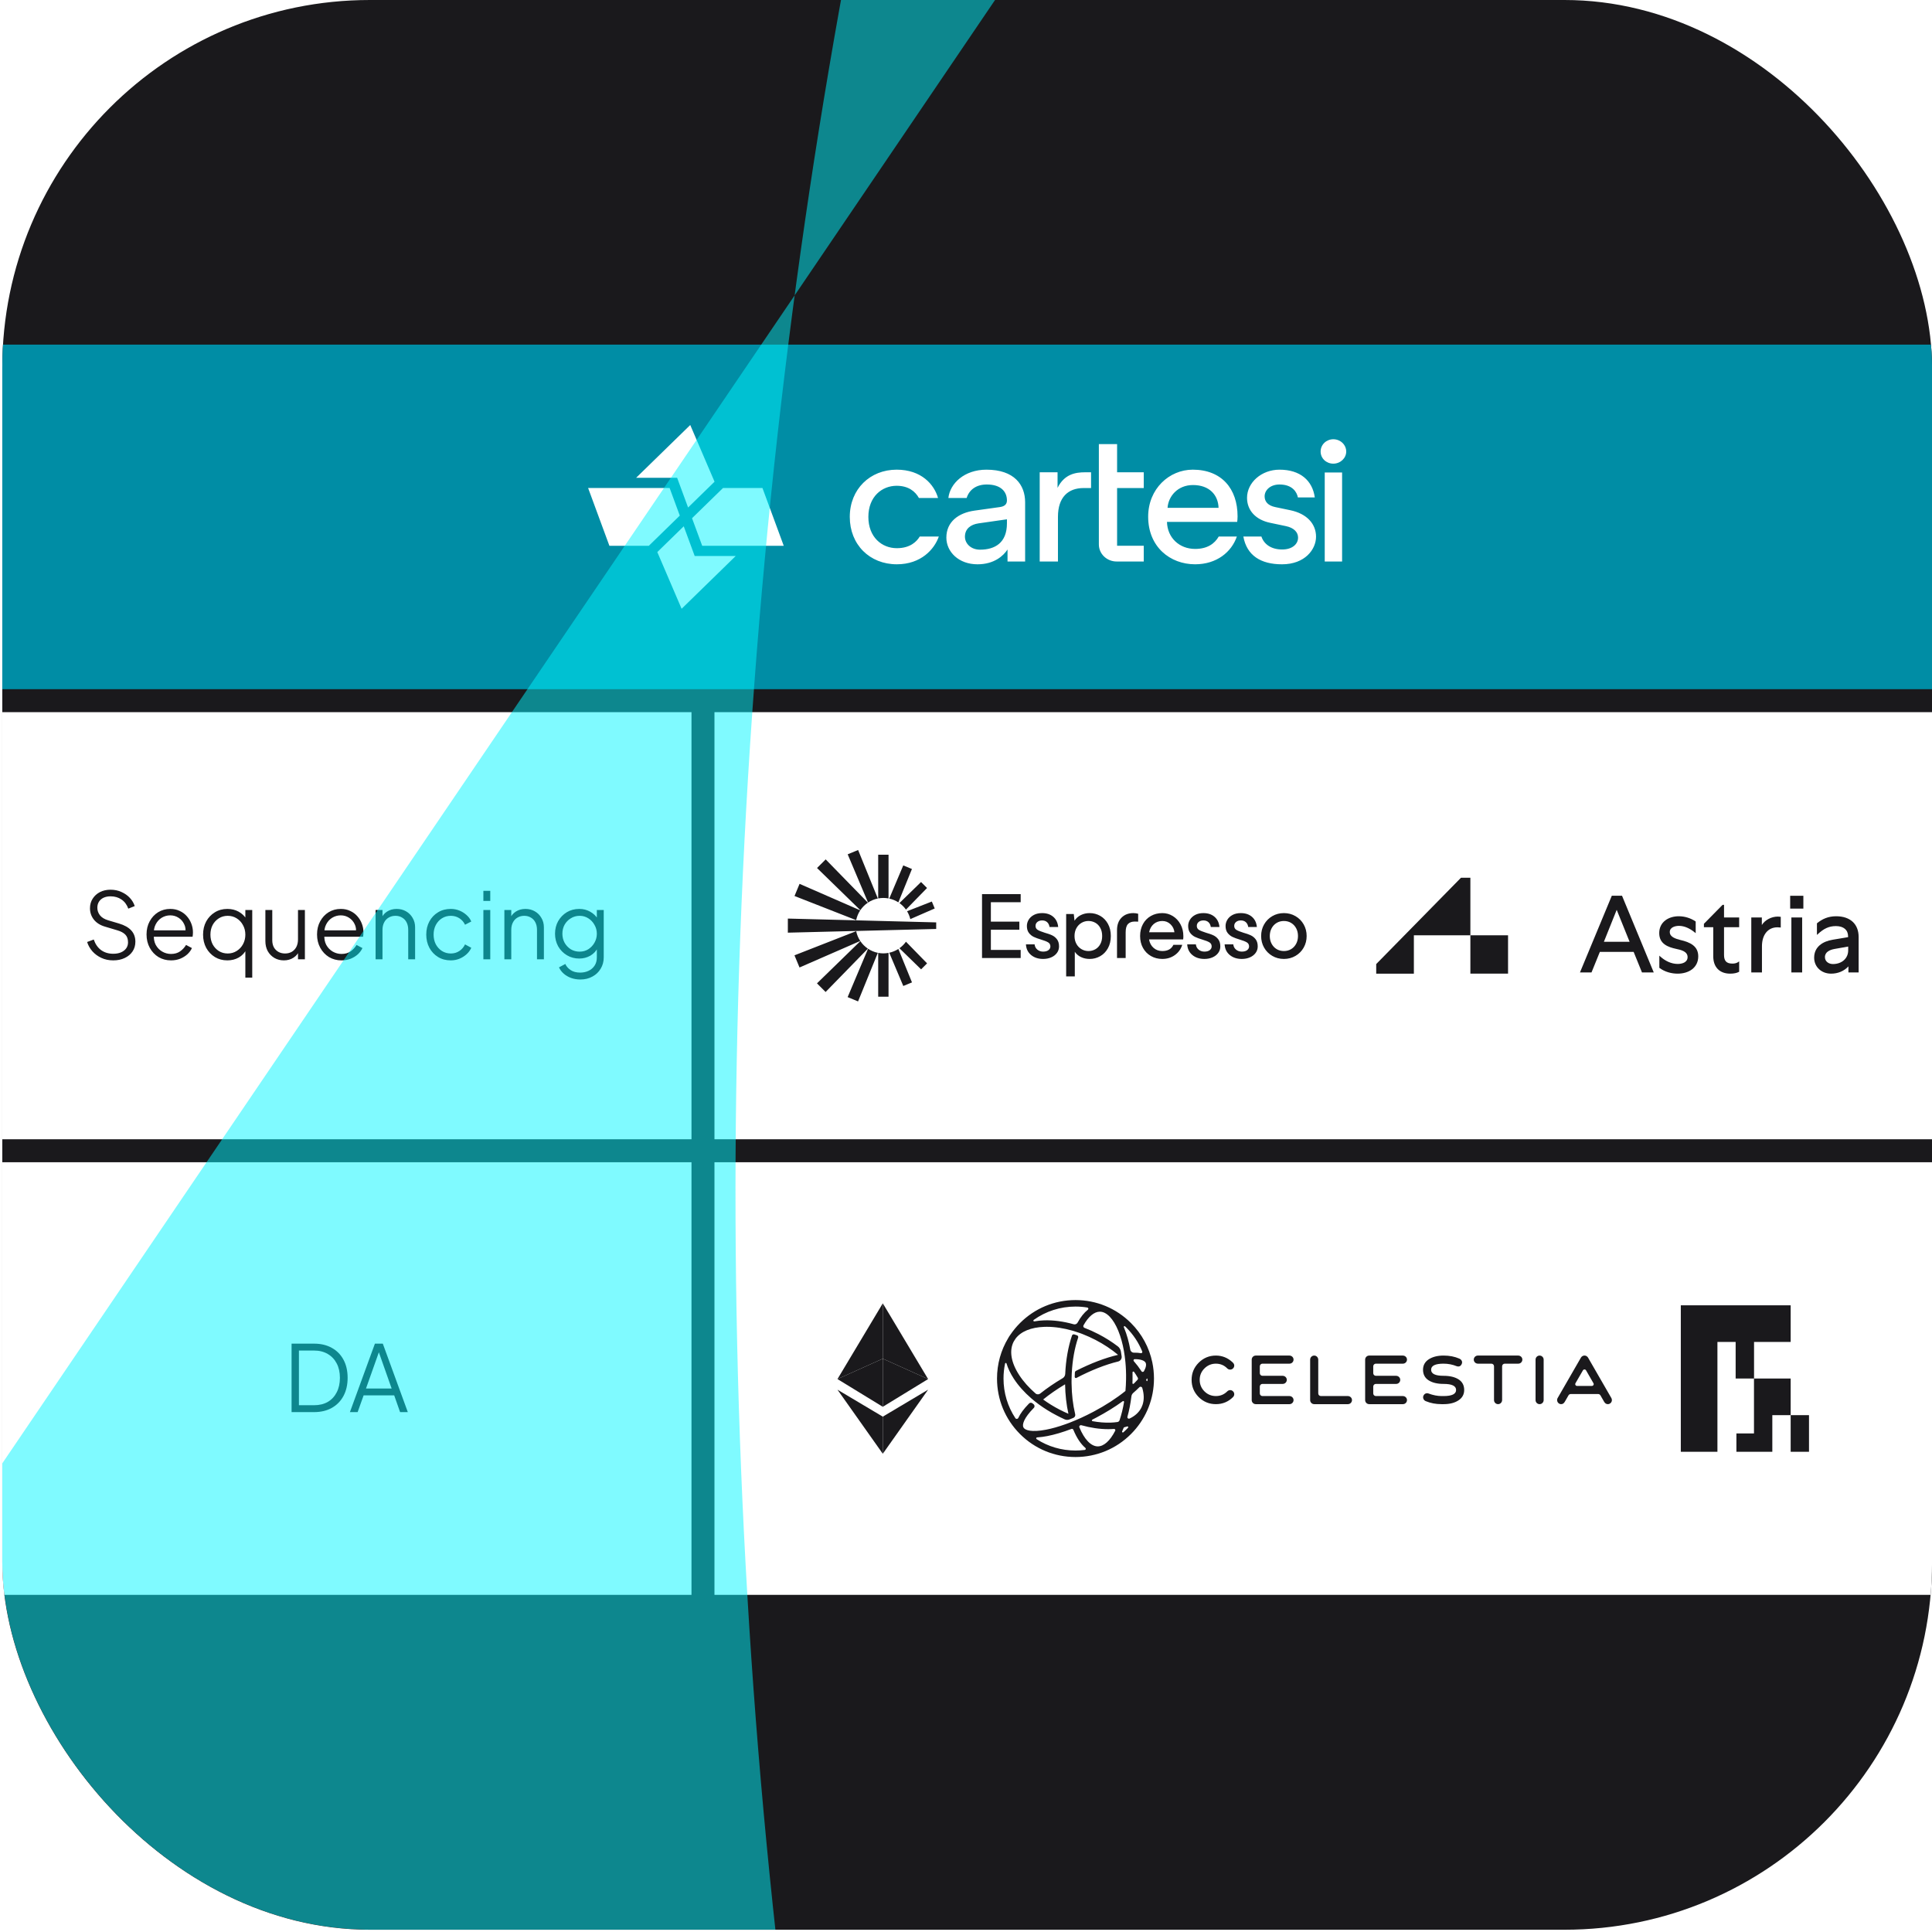 <svg width="259" height="259" viewBox="0 0 259 259" fill="none" xmlns="http://www.w3.org/2000/svg">
<g clip-path="url(#clip0_745_489)">
<rect x="0.308" width="258.696" height="258.696" rx="49.275" fill="#1A191C"/>
<rect width="258.696" height="46.196" transform="translate(0.308 46.196)" fill="#008DA5"/>
<path fill-rule="evenodd" clip-rule="evenodd" d="M85.281 64.049L92.533 56.975L95.791 64.577L92.244 68.036L90.775 64.049H85.281ZM78.841 65.42L81.696 73.168H86.981L91.132 69.12L89.768 65.42H78.841ZM92.773 69.471L96.927 65.42H102.213L105.068 73.168H94.136L92.773 69.471ZM91.376 81.612L88.118 74.01L91.662 70.555L93.13 74.537H98.63L91.376 81.612ZM141.774 65.402V63.313H139.381V75.275H141.827V69.282C141.827 66.646 143.205 65.427 145.26 65.427H146.265V63.314H145.451C144.176 63.314 142.684 63.562 141.774 65.402ZM153.921 69.268C153.921 65.52 156.755 62.963 159.9 62.963C163.748 62.963 165.906 65.495 165.906 69.219C165.906 69.517 165.88 69.814 165.854 69.963H156.443C156.495 72.098 158.107 73.588 160.212 73.588C161.847 73.588 162.821 72.895 163.383 71.924H165.811C165.094 74.011 163.101 75.648 160.212 75.648C156.859 75.648 153.921 73.315 153.921 69.268ZM159.926 65.023C157.872 65.023 156.624 66.538 156.52 68.077H163.357C163.306 66.364 162.136 65.023 159.926 65.023ZM179.919 63.339H177.591V75.274H179.919V63.339ZM177.04 60.532C177.04 59.611 177.803 58.885 178.742 58.885C179.708 58.885 180.471 59.636 180.471 60.532C180.471 61.429 179.682 62.157 178.742 62.157C177.803 62.157 177.04 61.453 177.04 60.532ZM149.756 59.533H147.311V72.991C147.311 74.252 148.38 75.274 149.698 75.274H153.329V73.16H149.756V65.427H153.329V63.313H149.756V59.534L149.756 59.533ZM116.411 69.293C116.411 72.003 118.208 73.489 120.226 73.489C122.057 73.489 122.912 72.569 123.301 71.924H125.857C125.261 73.637 123.47 75.648 120.226 75.648C116.593 75.648 113.92 73.016 113.92 69.293C113.92 65.57 116.646 62.963 120.201 62.963C123.522 62.963 125.235 64.949 125.754 66.762H123.189C122.702 65.887 121.793 65.123 120.201 65.123C118.228 65.123 116.411 66.583 116.411 69.293ZM172.979 68.4L170.958 67.978C169.999 67.78 169.532 67.259 169.532 66.538C169.532 65.719 170.286 64.95 171.531 64.95C173.266 64.95 173.865 65.987 173.991 66.685H176.259C175.948 64.431 174.32 62.964 171.531 62.964C169.096 62.964 167.175 64.702 167.175 66.737C167.175 68.426 168.342 69.691 170.285 70.089L172.409 70.536C173.446 70.759 174.017 71.33 174.017 72.075C174.017 72.919 173.264 73.663 171.891 73.663C170.372 73.663 169.432 72.924 169.102 71.925H166.68C167.142 74.46 169.003 75.649 171.865 75.649C174.949 75.649 176.426 73.638 176.426 71.95C176.426 70.262 175.235 68.871 172.979 68.4ZM127.137 66.762C127.354 64.806 129.278 62.964 132.238 62.964C135.974 62.964 137.427 65 137.427 67.333V75.277H135.067V73.663C134.521 74.507 133.276 75.649 131.045 75.649C128.502 75.649 126.867 73.961 126.867 72.074C126.867 69.939 128.502 68.748 130.655 68.45L134.027 67.978C134.78 67.879 134.987 67.506 134.987 67.085C134.987 65.918 134.184 64.95 132.29 64.95C130.833 64.95 129.921 65.686 129.586 66.762H127.137ZM131.382 73.688C133.379 73.688 134.988 72.769 134.988 70.163L134.987 69.617L131.174 70.163C130.137 70.312 129.357 70.883 129.357 71.95C129.357 72.844 130.137 73.688 131.382 73.688Z" fill="white"/>
<g clip-path="url(#clip1_745_489)">
<rect width="92.391" height="57.255" transform="translate(0.308 95.471)" fill="white"/>
<path d="M15.18 128.746C14.597 128.746 14.067 128.636 13.591 128.414C13.114 128.192 12.712 127.896 12.383 127.527C12.055 127.149 11.821 126.734 11.681 126.283L12.568 125.95C12.782 126.574 13.114 127.051 13.566 127.379C14.018 127.699 14.556 127.859 15.18 127.859C15.574 127.859 15.919 127.798 16.214 127.675C16.518 127.543 16.752 127.363 16.917 127.133C17.081 126.903 17.163 126.636 17.163 126.332C17.163 125.88 17.04 125.531 16.793 125.285C16.547 125.038 16.194 124.85 15.734 124.718L14.083 124.225C13.434 124.036 12.934 123.72 12.58 123.277C12.235 122.833 12.063 122.328 12.063 121.762C12.063 121.277 12.182 120.85 12.42 120.48C12.658 120.103 12.983 119.807 13.393 119.593C13.812 119.38 14.284 119.273 14.81 119.273C15.36 119.273 15.853 119.376 16.288 119.581C16.732 119.778 17.105 120.041 17.409 120.37C17.713 120.698 17.931 121.064 18.062 121.466L17.2 121.811C17.003 121.269 16.695 120.858 16.276 120.579C15.865 120.3 15.381 120.16 14.822 120.16C14.469 120.16 14.157 120.222 13.886 120.345C13.623 120.468 13.418 120.645 13.27 120.875C13.122 121.105 13.049 121.376 13.049 121.688C13.049 122.065 13.168 122.406 13.406 122.71C13.644 123.006 14.009 123.228 14.502 123.375L15.956 123.807C16.678 124.02 17.225 124.328 17.594 124.73C17.964 125.133 18.148 125.638 18.148 126.246C18.148 126.738 18.021 127.174 17.767 127.551C17.52 127.921 17.171 128.213 16.72 128.426C16.276 128.64 15.763 128.746 15.18 128.746ZM22.922 128.746C22.306 128.746 21.747 128.599 21.247 128.303C20.754 127.999 20.364 127.584 20.076 127.059C19.789 126.533 19.645 125.938 19.645 125.272C19.645 124.607 19.785 124.02 20.064 123.511C20.343 122.993 20.721 122.587 21.197 122.291C21.682 121.996 22.224 121.848 22.823 121.848C23.3 121.848 23.723 121.938 24.092 122.119C24.47 122.291 24.79 122.529 25.053 122.833C25.316 123.129 25.517 123.466 25.657 123.843C25.796 124.213 25.866 124.595 25.866 124.989C25.866 125.071 25.862 125.166 25.854 125.272C25.846 125.371 25.833 125.474 25.817 125.58H20.236V124.718H25.287L24.844 125.088C24.918 124.636 24.864 124.234 24.683 123.88C24.511 123.519 24.261 123.236 23.932 123.03C23.604 122.817 23.234 122.71 22.823 122.71C22.413 122.71 22.031 122.817 21.678 123.03C21.333 123.244 21.062 123.544 20.865 123.93C20.668 124.308 20.59 124.759 20.631 125.285C20.59 125.81 20.672 126.27 20.877 126.665C21.09 127.051 21.378 127.35 21.739 127.564C22.109 127.777 22.503 127.884 22.922 127.884C23.406 127.884 23.813 127.769 24.141 127.539C24.47 127.309 24.737 127.022 24.942 126.677L25.73 127.096C25.599 127.391 25.398 127.666 25.127 127.921C24.856 128.167 24.532 128.369 24.154 128.525C23.784 128.672 23.373 128.746 22.922 128.746ZM32.891 131.062V127.12L33.038 127.256C32.809 127.732 32.464 128.102 32.004 128.365C31.552 128.619 31.043 128.746 30.476 128.746C29.86 128.746 29.306 128.599 28.813 128.303C28.32 127.999 27.93 127.588 27.643 127.071C27.364 126.545 27.224 125.954 27.224 125.297C27.224 124.632 27.364 124.041 27.643 123.523C27.93 123.006 28.316 122.599 28.801 122.304C29.294 122 29.852 121.848 30.476 121.848C31.043 121.848 31.548 121.971 31.991 122.217C32.435 122.464 32.784 122.796 33.038 123.215L32.891 123.474V121.996H33.815V131.062H32.891ZM30.525 127.822C30.969 127.822 31.367 127.712 31.72 127.49C32.082 127.268 32.365 126.968 32.57 126.591C32.784 126.205 32.891 125.773 32.891 125.297C32.891 124.821 32.784 124.394 32.57 124.016C32.365 123.63 32.082 123.326 31.72 123.104C31.367 122.883 30.969 122.772 30.525 122.772C30.09 122.772 29.696 122.883 29.343 123.104C28.99 123.326 28.71 123.626 28.505 124.004C28.308 124.381 28.209 124.813 28.209 125.297C28.209 125.773 28.308 126.205 28.505 126.591C28.71 126.968 28.986 127.268 29.331 127.49C29.684 127.712 30.082 127.822 30.525 127.822ZM38.052 128.746C37.592 128.746 37.173 128.64 36.796 128.426C36.418 128.204 36.118 127.901 35.896 127.515C35.683 127.12 35.576 126.669 35.576 126.159V121.996H36.5V126.049C36.5 126.402 36.57 126.714 36.709 126.985C36.857 127.248 37.058 127.453 37.313 127.601C37.576 127.749 37.876 127.822 38.212 127.822C38.549 127.822 38.849 127.749 39.112 127.601C39.374 127.445 39.58 127.227 39.727 126.948C39.875 126.66 39.949 126.32 39.949 125.925V121.996H40.873V128.599H39.949V127.317L40.159 127.367C40.003 127.794 39.736 128.13 39.358 128.377C38.98 128.623 38.545 128.746 38.052 128.746ZM45.779 128.746C45.163 128.746 44.605 128.599 44.104 128.303C43.611 127.999 43.221 127.584 42.933 127.059C42.646 126.533 42.502 125.938 42.502 125.272C42.502 124.607 42.642 124.02 42.921 123.511C43.2 122.993 43.578 122.587 44.054 122.291C44.539 121.996 45.081 121.848 45.681 121.848C46.157 121.848 46.58 121.938 46.949 122.119C47.327 122.291 47.647 122.529 47.91 122.833C48.173 123.129 48.374 123.466 48.514 123.843C48.654 124.213 48.723 124.595 48.723 124.989C48.723 125.071 48.719 125.166 48.711 125.272C48.703 125.371 48.69 125.474 48.674 125.58H43.093V124.718H48.144L47.701 125.088C47.775 124.636 47.721 124.234 47.541 123.88C47.368 123.519 47.118 123.236 46.789 123.03C46.461 122.817 46.091 122.71 45.681 122.71C45.27 122.71 44.888 122.817 44.535 123.03C44.19 123.244 43.919 123.544 43.722 123.93C43.525 124.308 43.447 124.759 43.488 125.285C43.447 125.81 43.529 126.27 43.734 126.665C43.948 127.051 44.235 127.35 44.596 127.564C44.966 127.777 45.36 127.884 45.779 127.884C46.264 127.884 46.67 127.769 46.999 127.539C47.327 127.309 47.594 127.022 47.799 126.677L48.588 127.096C48.456 127.391 48.255 127.666 47.984 127.921C47.713 128.167 47.389 128.369 47.011 128.525C46.641 128.672 46.231 128.746 45.779 128.746ZM50.352 128.599V121.996H51.276V123.277L51.067 123.228C51.231 122.801 51.498 122.464 51.867 122.217C52.245 121.971 52.681 121.848 53.173 121.848C53.641 121.848 54.06 121.955 54.43 122.168C54.807 122.382 55.103 122.677 55.317 123.055C55.538 123.425 55.649 123.843 55.649 124.312V128.599H54.725V124.669C54.725 124.266 54.651 123.926 54.504 123.646C54.364 123.367 54.163 123.154 53.9 123.006C53.645 122.85 53.35 122.772 53.013 122.772C52.676 122.772 52.377 122.85 52.114 123.006C51.851 123.154 51.646 123.371 51.498 123.659C51.35 123.938 51.276 124.275 51.276 124.669V128.599H50.352ZM60.432 128.746C59.783 128.746 59.212 128.594 58.72 128.291C58.227 127.987 57.841 127.576 57.562 127.059C57.282 126.533 57.143 125.942 57.143 125.285C57.143 124.628 57.282 124.041 57.562 123.523C57.841 123.006 58.227 122.599 58.72 122.304C59.212 122 59.783 121.848 60.432 121.848C60.843 121.848 61.229 121.922 61.59 122.07C61.951 122.217 62.272 122.419 62.551 122.673C62.83 122.92 63.039 123.207 63.179 123.536L62.341 123.967C62.177 123.614 61.927 123.326 61.59 123.104C61.253 122.883 60.867 122.772 60.432 122.772C59.997 122.772 59.603 122.883 59.249 123.104C58.904 123.318 58.629 123.618 58.424 124.004C58.227 124.381 58.128 124.813 58.128 125.297C58.128 125.773 58.227 126.205 58.424 126.591C58.629 126.968 58.904 127.268 59.249 127.49C59.603 127.712 59.997 127.822 60.432 127.822C60.867 127.822 61.249 127.712 61.578 127.49C61.914 127.268 62.169 126.972 62.341 126.603L63.179 127.059C63.039 127.379 62.83 127.666 62.551 127.921C62.272 128.176 61.951 128.377 61.59 128.525C61.229 128.672 60.843 128.746 60.432 128.746ZM64.8 128.599V121.996H65.724V128.599H64.8ZM64.8 120.776V119.421H65.724V120.776H64.8ZM67.615 128.599V121.996H68.539V123.277L68.33 123.228C68.494 122.801 68.761 122.464 69.131 122.217C69.508 121.971 69.944 121.848 70.436 121.848C70.905 121.848 71.323 121.955 71.693 122.168C72.071 122.382 72.366 122.677 72.58 123.055C72.802 123.425 72.913 123.843 72.913 124.312V128.599H71.989V124.669C71.989 124.266 71.915 123.926 71.767 123.646C71.627 123.367 71.426 123.154 71.163 123.006C70.909 122.85 70.613 122.772 70.276 122.772C69.94 122.772 69.64 122.85 69.377 123.006C69.114 123.154 68.909 123.371 68.761 123.659C68.613 123.938 68.539 124.275 68.539 124.669V128.599H67.615ZM77.806 131.309C77.354 131.309 76.936 131.239 76.55 131.099C76.172 130.96 75.843 130.767 75.564 130.52C75.293 130.282 75.084 130.003 74.936 129.683L75.786 129.227C75.917 129.539 76.151 129.81 76.488 130.04C76.825 130.27 77.256 130.385 77.781 130.385C78.184 130.385 78.553 130.307 78.89 130.151C79.227 129.995 79.498 129.765 79.703 129.461C79.909 129.157 80.011 128.783 80.011 128.34V126.874L80.159 127.009C79.929 127.486 79.588 127.855 79.137 128.118C78.685 128.373 78.192 128.5 77.658 128.5C77.042 128.5 76.488 128.352 75.995 128.057C75.502 127.761 75.112 127.363 74.825 126.862C74.546 126.352 74.406 125.79 74.406 125.174C74.406 124.55 74.546 123.987 74.825 123.486C75.112 122.985 75.498 122.587 75.983 122.291C76.476 121.996 77.034 121.848 77.658 121.848C78.192 121.848 78.677 121.971 79.112 122.217C79.555 122.464 79.904 122.796 80.159 123.215L80.011 123.474V121.996H80.935V128.34C80.935 128.907 80.8 129.412 80.529 129.855C80.266 130.307 79.896 130.66 79.42 130.915C78.952 131.177 78.414 131.309 77.806 131.309ZM77.708 127.576C78.135 127.576 78.521 127.469 78.865 127.256C79.21 127.034 79.486 126.743 79.691 126.381C79.904 126.012 80.011 125.609 80.011 125.174C80.011 124.739 79.904 124.34 79.691 123.979C79.486 123.609 79.21 123.318 78.865 123.104C78.521 122.883 78.135 122.772 77.708 122.772C77.272 122.772 76.878 122.883 76.525 123.104C76.172 123.318 75.893 123.605 75.687 123.967C75.49 124.328 75.392 124.73 75.392 125.174C75.392 125.609 75.49 126.012 75.687 126.381C75.893 126.743 76.168 127.034 76.513 127.256C76.866 127.469 77.264 127.576 77.708 127.576Z" fill="#1A191C"/>
<rect width="163.225" height="57.255" transform="translate(95.779 95.471)" fill="white"/>
<g clip-path="url(#clip2_745_489)">
<path d="M136.83 119.864V120.947H132.834V123.554H136.653V124.637H132.834V127.345H136.83V128.428H131.649V119.864H136.83ZM138.223 128.025C137.798 127.672 137.569 127.198 137.536 126.601H138.695C138.729 126.896 138.853 127.13 139.067 127.307C139.281 127.483 139.54 127.571 139.842 127.571C140.145 127.571 140.392 127.504 140.561 127.37C140.729 127.236 140.813 127.072 140.813 126.879C140.813 126.635 140.712 126.452 140.51 126.331C140.309 126.209 139.993 126.085 139.565 125.959C139.17 125.841 138.845 125.722 138.588 125.6C138.33 125.477 138.105 125.293 137.933 125.065C137.752 124.83 137.662 124.519 137.662 124.133C137.662 123.839 137.742 123.56 137.901 123.296C138.061 123.031 138.294 122.817 138.601 122.653C138.908 122.49 139.275 122.408 139.704 122.408C140.309 122.408 140.804 122.571 141.191 122.899C141.577 123.226 141.8 123.684 141.859 124.272H140.699C140.657 123.995 140.55 123.778 140.378 123.623C140.206 123.468 139.981 123.39 139.704 123.39C139.451 123.39 139.241 123.457 139.073 123.592C138.905 123.726 138.821 123.906 138.821 124.133C138.821 124.36 138.92 124.544 139.118 124.662C139.315 124.78 139.628 124.906 140.056 125.04C140.452 125.149 140.779 125.265 141.04 125.386C141.302 125.509 141.529 125.695 141.701 125.928C141.882 126.167 141.972 126.484 141.972 126.879C141.975 127.189 141.878 127.491 141.695 127.741C141.51 127.998 141.256 128.196 140.933 128.339C140.609 128.482 140.246 128.554 139.842 128.554C139.187 128.554 138.647 128.377 138.223 128.025ZM147.483 122.773C147.916 123.017 148.263 123.371 148.523 123.837C148.784 124.303 148.914 124.851 148.914 125.481C148.914 126.11 148.784 126.658 148.523 127.124C148.263 127.59 147.916 127.945 147.483 128.188C147.055 128.431 146.57 128.557 146.078 128.554C145.658 128.554 145.273 128.472 144.925 128.308C144.585 128.152 144.295 127.906 144.086 127.596V130.896H142.927V122.534H143.948L144.049 123.428C144.257 123.102 144.551 122.84 144.9 122.672C145.257 122.496 145.649 122.408 146.078 122.408C146.582 122.408 147.05 122.529 147.483 122.773ZM146.841 127.256C147.122 127.097 147.345 126.864 147.508 126.557C147.673 126.251 147.754 125.892 147.754 125.481C147.754 125.07 147.673 124.711 147.508 124.404C147.345 124.097 147.122 123.864 146.841 123.705C146.558 123.545 146.239 123.463 145.914 123.465C145.591 123.463 145.273 123.548 144.994 123.711C144.709 123.875 144.479 124.11 144.307 124.417C144.135 124.723 144.049 125.078 144.049 125.481C144.049 125.884 144.135 126.238 144.307 126.545C144.479 126.852 144.709 127.086 144.994 127.25C145.273 127.412 145.591 127.497 145.914 127.495C146.238 127.497 146.558 127.415 146.841 127.256ZM149.745 124.7C149.745 123.986 149.946 123.426 150.349 123.019C150.753 122.611 151.282 122.408 151.938 122.408C152.148 122.408 152.362 122.437 152.581 122.496V123.554C152.505 123.545 152.354 123.541 152.127 123.541C151.732 123.541 151.429 123.65 151.219 123.869C151.009 124.087 150.904 124.456 150.904 124.977V128.428H149.745V124.7ZM158.613 125.934H154.038C154.121 126.413 154.325 126.792 154.649 127.074C154.972 127.355 155.361 127.495 155.815 127.495C156.546 127.495 157.041 127.219 157.302 126.664H158.487C158.31 127.236 157.981 127.693 157.497 128.037C157.014 128.382 156.453 128.553 155.815 128.553C155.251 128.553 154.743 128.423 154.29 128.163C153.836 127.903 153.481 127.54 153.224 127.074C152.968 126.608 152.84 126.077 152.84 125.481C152.84 124.884 152.966 124.353 153.218 123.887C153.461 123.431 153.828 123.053 154.277 122.798C154.731 122.538 155.243 122.408 155.815 122.408C156.327 122.408 156.8 122.542 157.233 122.811C157.666 123.08 158.008 123.449 158.26 123.919C158.512 124.39 158.638 124.909 158.638 125.481C158.64 125.632 158.632 125.784 158.613 125.934ZM154.661 123.875C154.346 124.148 154.143 124.515 154.05 124.977H157.441C157.398 124.566 157.226 124.21 156.924 123.913C156.621 123.615 156.252 123.466 155.815 123.466C155.378 123.466 154.977 123.602 154.661 123.875ZM159.843 128.025C159.419 127.672 159.19 127.198 159.156 126.601H160.316C160.349 126.896 160.473 127.13 160.688 127.307C160.902 127.483 161.16 127.571 161.463 127.571C161.765 127.571 162.013 127.504 162.181 127.37C162.35 127.236 162.433 127.072 162.433 126.879C162.433 126.635 162.333 126.452 162.131 126.331C161.929 126.209 161.614 126.085 161.185 125.959C160.79 125.841 160.465 125.722 160.209 125.6C159.95 125.477 159.726 125.293 159.553 125.065C159.372 124.83 159.282 124.519 159.282 124.133C159.282 123.839 159.362 123.56 159.522 123.296C159.681 123.031 159.915 122.817 160.221 122.653C160.528 122.49 160.896 122.408 161.324 122.408C161.929 122.408 162.425 122.571 162.812 122.899C163.198 123.226 163.421 123.684 163.479 124.272H162.32C162.278 123.995 162.171 123.778 161.999 123.623C161.827 123.468 161.602 123.39 161.324 123.39C161.072 123.39 160.862 123.457 160.694 123.592C160.526 123.726 160.442 123.906 160.442 124.133C160.442 124.36 160.54 124.544 160.738 124.662C160.935 124.78 161.249 124.906 161.677 125.04C162.072 125.149 162.399 125.265 162.66 125.386C162.922 125.509 163.15 125.695 163.322 125.928C163.503 126.167 163.593 126.484 163.593 126.879C163.593 127.198 163.5 127.485 163.316 127.741C163.13 127.998 162.876 128.196 162.553 128.339C162.23 128.482 161.866 128.554 161.463 128.554C160.807 128.554 160.267 128.377 159.843 128.025ZM164.858 128.025C164.434 127.672 164.205 127.198 164.171 126.601H165.331C165.364 126.896 165.488 127.13 165.703 127.307C165.917 127.483 166.176 127.571 166.478 127.571C166.781 127.571 167.028 127.504 167.196 127.37C167.365 127.236 167.448 127.072 167.448 126.879C167.448 126.635 167.347 126.452 167.146 126.331C166.944 126.209 166.629 126.085 166.201 125.959C165.805 125.841 165.48 125.722 165.224 125.6C164.966 125.477 164.741 125.293 164.568 125.065C164.388 124.83 164.297 124.519 164.297 124.133C164.297 123.839 164.377 123.56 164.537 123.296C164.696 123.031 164.929 122.817 165.236 122.653C165.543 122.49 165.911 122.408 166.339 122.408C166.944 122.408 167.44 122.571 167.826 122.899C168.213 123.226 168.436 123.684 168.495 124.272H167.335C167.293 123.995 167.186 123.778 167.014 123.623C166.841 123.468 166.616 123.39 166.339 123.39C166.087 123.39 165.877 123.457 165.709 123.592C165.541 123.726 165.457 123.906 165.457 124.133C165.457 124.36 165.555 124.544 165.753 124.662C165.951 124.78 166.264 124.906 166.692 125.04C167.087 125.149 167.414 125.265 167.675 125.386C167.937 125.509 168.165 125.695 168.337 125.928C168.518 126.167 168.608 126.484 168.608 126.879C168.608 127.198 168.516 127.485 168.331 127.741C168.145 127.998 167.891 128.196 167.568 128.339C167.245 128.482 166.881 128.554 166.478 128.554C165.823 128.554 165.282 128.377 164.858 128.025ZM170.559 128.144C170.101 127.88 169.722 127.497 169.462 127.036C169.198 126.57 169.066 126.052 169.066 125.481C169.066 124.909 169.198 124.391 169.462 123.925C169.722 123.464 170.101 123.082 170.559 122.817C171.025 122.544 171.544 122.408 172.116 122.408C172.687 122.408 173.206 122.544 173.672 122.817C174.131 123.081 174.509 123.464 174.769 123.925C175.034 124.391 175.166 124.909 175.166 125.481C175.166 126.052 175.034 126.57 174.769 127.036C174.509 127.497 174.131 127.88 173.672 128.144C173.206 128.417 172.687 128.554 172.116 128.554C171.544 128.554 171.025 128.417 170.559 128.144ZM173.086 127.238C173.372 127.066 173.597 126.826 173.761 126.519C173.925 126.213 174.006 125.867 174.006 125.481C174.006 125.095 173.925 124.748 173.761 124.442C173.597 124.135 173.372 123.896 173.086 123.724C172.801 123.552 172.477 123.466 172.116 123.466C171.755 123.466 171.431 123.552 171.145 123.724C170.859 123.896 170.635 124.135 170.471 124.442C170.307 124.748 170.225 125.095 170.225 125.481C170.225 125.867 170.307 126.213 170.471 126.519C170.635 126.826 170.86 127.066 171.145 127.238C171.431 127.409 171.755 127.495 172.116 127.495C172.477 127.495 172.801 127.409 173.086 127.238ZM118.422 120.377C118.659 120.377 118.89 120.4 119.116 120.442V114.58H117.729V120.442C117.954 120.4 118.185 120.377 118.422 120.377H118.422ZM116.347 121.009L110.689 115.208L109.531 116.365L115.336 122.018C115.605 121.62 115.948 121.277 116.347 121.009ZM115.324 122.038L107.188 118.487L106.512 120.116L114.777 123.354C114.872 122.884 115.057 122.437 115.323 122.038H115.323H115.324ZM122.035 123.215L125.306 121.788L124.92 120.857L121.598 122.158C121.798 122.486 121.945 122.842 122.035 123.215ZM120.434 120.968L122.253 116.497L121.088 116.015L119.211 120.461C119.653 120.557 120.065 120.73 120.433 120.968H120.434ZM121.452 121.939L124.277 119.043L123.474 118.241L120.576 121.063C120.914 121.305 121.211 121.601 121.452 121.939L121.452 121.939ZM117.681 120.45L115.036 113.949L113.639 114.527L116.37 120.993C116.768 120.729 117.213 120.545 117.681 120.45ZM118.422 127.807C118.185 127.807 117.954 127.784 117.729 127.741V133.618H119.115V127.741C118.891 127.784 118.659 127.807 118.422 127.807H118.422ZM119.211 127.722L121.093 132.179L122.258 131.698L120.434 127.216C120.06 127.457 119.646 127.628 119.211 127.722V127.722ZM120.576 127.119L123.48 129.948L124.282 129.146L121.452 126.244C121.21 126.583 120.914 126.879 120.575 127.12L120.576 127.119ZM114.778 124.83L106.506 128.069L107.182 129.698L115.324 126.145C115.058 125.747 114.873 125.3 114.778 124.83L114.778 124.83L114.778 124.83ZM116.37 127.189L113.633 133.67L115.03 134.248L117.681 127.733C117.213 127.638 116.768 127.453 116.37 127.189ZM115.337 126.165L109.522 131.827L110.68 132.984L116.346 127.174C115.948 126.905 115.605 126.563 115.336 126.165L115.337 126.165ZM125.505 124.535L105.617 125.031L105.618 123.142L125.505 123.653V124.535Z" fill="#1A191C"/>
</g>
<g clip-path="url(#clip3_745_489)">
<path d="M197.116 125.384H202.166V130.526H197.116V125.384Z" fill="#1A191C"/>
<path d="M195.854 117.671L184.492 129.24V130.526H189.541V125.384H197.116V117.671H195.854Z" fill="#1A191C"/>
<path d="M241.755 120.087H239.986V121.806H241.755V120.087Z" fill="#1A191C"/>
<path d="M231.12 121.303H230.924L228.423 123.843V124.297H229.676V128.206C229.676 128.926 229.886 129.508 230.28 129.91C230.676 130.313 231.246 130.526 231.949 130.526C232.45 130.526 232.837 130.435 233.105 130.294L233.148 130.271V128.877L233.019 128.971C232.815 129.12 232.523 129.178 232.247 129.178C231.841 129.178 231.565 129.084 231.388 128.904C231.212 128.724 231.12 128.441 231.12 128.028V124.297H233.148V122.994H231.12V121.303Z" fill="#1A191C"/>
<path d="M225.048 122.831C224.386 122.831 223.733 123.013 223.245 123.387C222.753 123.764 222.432 124.332 222.432 125.092C222.432 125.823 222.732 126.295 223.17 126.612C223.613 126.932 224.161 127.085 224.688 127.202C225.307 127.335 226.235 127.521 226.235 128.31C226.235 129.017 225.504 129.223 224.914 129.223C224.045 129.223 223.228 128.819 222.582 128.235L222.447 128.113V129.744L222.48 129.768C223.197 130.3 224.095 130.526 224.899 130.526C225.635 130.526 226.325 130.333 226.833 129.946C227.343 129.556 227.664 128.972 227.664 128.206C227.664 127.529 227.403 127.053 226.964 126.71C226.531 126.37 225.927 126.163 225.247 126.007C224.705 125.862 223.847 125.643 223.847 124.943C223.847 124.313 224.561 124.119 225.078 124.119C225.828 124.119 226.556 124.478 227.189 124.991L227.321 125.098V123.536L227.286 123.512C226.631 123.073 225.84 122.831 225.048 122.831Z" fill="#1A191C"/>
<path fill-rule="evenodd" clip-rule="evenodd" d="M246.147 122.831C245.066 122.831 244.273 123.211 243.605 123.754L243.575 123.778V125.335L243.711 125.21C244.463 124.521 245.145 124.149 246.117 124.149C246.641 124.149 247.048 124.283 247.324 124.517C247.598 124.75 247.751 125.09 247.751 125.522V125.631L245.686 125.976C244.359 126.196 243.202 126.925 243.202 128.384C243.202 129.619 244.167 130.526 245.475 130.526C246.377 130.526 247.203 130.19 247.795 129.551V130.363H249.165V125.611C249.165 124.755 248.891 124.057 248.37 123.574C247.849 123.091 247.093 122.831 246.147 122.831ZM245.923 127.217L247.765 126.893V127.405C247.765 128.465 246.93 129.238 245.714 129.238C245.161 129.238 244.647 128.901 244.647 128.31C244.647 127.606 245.324 127.329 245.922 127.217L245.923 127.217Z" fill="#1A191C"/>
<path d="M238.33 122.875C237.488 122.875 236.615 123.315 236.189 124.004V122.994H234.774V130.363H236.204V126.856C236.204 126.091 236.402 125.454 236.759 125.01C237.114 124.569 237.631 124.312 238.285 124.312C238.434 124.312 238.724 124.342 238.724 124.342V122.905C238.724 122.905 238.464 122.875 238.33 122.875Z" fill="#1A191C"/>
<path d="M241.593 122.994H240.148V130.363H241.593V122.994Z" fill="#1A191C"/>
<path fill-rule="evenodd" clip-rule="evenodd" d="M216.075 120.082L211.807 130.361H213.355L214.473 127.609H219.003L220.12 130.361H221.698L217.445 120.082H216.075ZM218.46 126.252H215.015L216.731 121.97L218.46 126.252Z" fill="#1A191C"/>
</g>
</g>
<g clip-path="url(#clip4_745_489)">
<rect width="92.391" height="57.998" transform="translate(0.308 155.806)" fill="white"/>
<path d="M39.088 189.305V180.127H42.106C43.017 180.127 43.81 180.316 44.483 180.694C45.157 181.064 45.678 181.593 46.048 182.283C46.417 182.965 46.602 183.774 46.602 184.71C46.602 185.638 46.417 186.447 46.048 187.137C45.678 187.827 45.157 188.361 44.483 188.738C43.81 189.116 43.017 189.305 42.106 189.305H39.088ZM40.073 188.381H42.106C42.812 188.381 43.424 188.233 43.941 187.938C44.459 187.634 44.857 187.207 45.136 186.656C45.424 186.106 45.567 185.457 45.567 184.71C45.567 183.963 45.424 183.318 45.136 182.776C44.849 182.226 44.446 181.803 43.929 181.507C43.411 181.203 42.804 181.051 42.106 181.051H40.073V188.381ZM46.909 189.305L50.26 180.127H51.319L54.67 189.305H53.635L52.847 187.063H48.745L47.944 189.305H46.909ZM49.065 186.139H52.502L50.642 180.867H50.937L49.065 186.139Z" fill="#1A191C"/>
<rect width="163.225" height="57.998" transform="translate(95.779 155.806)" fill="white"/>
<g clip-path="url(#clip5_745_489)">
<path d="M118.345 174.722V182.142L112.271 184.875L118.345 174.722Z" fill="#1A191C"/>
<path d="M118.345 182.142V188.592L112.271 184.875L118.345 182.142Z" fill="#1A191C"/>
<path d="M118.345 189.914V194.888L112.271 186.299L118.345 189.914Z" fill="#1A191C"/>
<path d="M118.346 174.722V182.142L124.419 184.875L118.346 174.722Z" fill="#1A191C"/>
<path d="M118.346 182.142V188.592L124.419 184.875L118.346 182.142Z" fill="#1A191C"/>
<path d="M118.346 189.914V194.888L124.419 186.299L118.346 189.914Z" fill="#1A191C"/>
</g>
<path d="M169.241 182.81H172.868C173.188 182.81 173.446 182.529 173.407 182.201C173.374 181.926 173.131 181.724 172.854 181.724H168.345C168.046 181.724 167.802 181.969 167.802 182.267V187.695C167.802 187.994 168.046 188.238 168.345 188.238H172.868C173.188 188.238 173.446 187.956 173.407 187.629C173.374 187.354 173.131 187.152 172.854 187.152H169.241C169.046 187.152 168.888 186.994 168.888 186.799V185.877C168.888 185.682 169.046 185.524 169.241 185.524H171.963C172.284 185.524 172.542 185.243 172.502 184.915C172.469 184.64 172.226 184.438 171.949 184.438H169.241C169.046 184.438 168.888 184.28 168.888 184.085V183.163C168.888 182.968 169.046 182.81 169.241 182.81ZM163 182.81C163.606 182.81 164.113 183.027 164.529 183.452C164.629 183.552 164.764 183.606 164.918 183.606C165.217 183.606 165.461 183.362 165.461 183.063C165.461 182.909 165.389 182.765 165.235 182.629C164.592 182.023 163.842 181.724 163 181.724C162.105 181.724 161.336 182.041 160.693 182.683C160.06 183.317 159.744 184.086 159.744 184.981C159.744 185.877 160.06 186.646 160.693 187.288C161.336 187.921 162.105 188.238 163 188.238C163.896 188.238 164.665 187.921 165.298 187.288C165.515 187.071 165.515 186.727 165.298 186.519C165.09 186.302 164.746 186.302 164.529 186.519C164.104 186.944 163.597 187.152 163 187.152C162.403 187.152 161.888 186.944 161.462 186.519C161.037 186.094 160.829 185.578 160.829 184.981C160.829 184.384 161.037 183.877 161.462 183.452C161.888 183.027 162.403 182.81 163 182.81ZM180.688 187.152H177.076C176.88 187.152 176.722 186.994 176.722 186.798V182.281C176.722 182.004 176.52 181.761 176.245 181.728C175.917 181.689 175.636 181.947 175.636 182.267V187.695C175.636 187.994 175.88 188.238 176.179 188.238H180.702C181.023 188.238 181.28 187.956 181.241 187.629C181.208 187.354 180.965 187.152 180.688 187.152ZM203.528 181.724H198.114C197.794 181.724 197.536 182.006 197.575 182.333C197.608 182.608 197.851 182.81 198.128 182.81H199.932C200.127 182.81 200.285 182.968 200.285 183.164V187.695C200.285 188.015 200.566 188.273 200.894 188.234C201.169 188.201 201.371 187.958 201.371 187.681V183.164C201.371 182.968 201.529 182.81 201.724 182.81H203.542C203.862 182.81 204.12 182.529 204.081 182.201C204.048 181.926 203.804 181.724 203.528 181.724ZM206.396 181.724C206.097 181.724 205.853 181.969 205.853 182.267V187.695C205.853 187.994 206.097 188.238 206.396 188.238C206.694 188.238 206.939 187.994 206.939 187.695V182.267C206.939 181.969 206.694 181.724 206.396 181.724ZM195.535 184.918C195.038 184.601 194.368 184.438 193.527 184.438C192.414 184.438 191.853 184.167 191.853 183.624C191.853 183.081 192.414 182.81 193.527 182.81C194.142 182.81 194.73 182.928 195.291 183.154C195.617 183.253 195.843 183.136 195.969 182.819C196.078 182.539 195.933 182.267 195.635 182.132C195.011 181.86 194.314 181.724 193.527 181.724C192.704 181.724 192.043 181.896 191.528 182.231C191.021 182.566 190.768 183.036 190.768 183.624C190.768 184.248 191.021 184.728 191.519 185.044C192.016 185.361 192.686 185.524 193.527 185.524C194.64 185.524 195.201 185.795 195.201 186.338C195.201 186.881 194.64 187.152 193.527 187.152H193.256C192.695 187.152 192.107 187.035 191.501 186.808C191.22 186.709 190.931 186.836 190.813 187.134C190.704 187.415 190.867 187.74 191.148 187.84C191.772 188.102 192.469 188.238 193.256 188.238H193.527C194.35 188.238 195.011 188.066 195.517 187.731C196.033 187.396 196.286 186.926 196.286 186.338C196.286 185.714 196.033 185.234 195.535 184.918ZM184.447 182.81H188.075C188.395 182.81 188.653 182.529 188.614 182.201C188.581 181.926 188.337 181.724 188.06 181.724H183.552C183.253 181.724 183.009 181.969 183.009 182.267V187.695C183.009 187.994 183.253 188.238 183.552 188.238H188.075C188.395 188.238 188.653 187.956 188.614 187.629C188.58 187.354 188.337 187.152 188.06 187.152H184.447C184.252 187.152 184.094 186.994 184.094 186.8V185.877C184.094 185.682 184.252 185.524 184.447 185.524H187.17C187.491 185.524 187.748 185.243 187.709 184.915C187.676 184.64 187.433 184.438 187.156 184.438H184.447C184.252 184.438 184.094 184.28 184.094 184.086V183.163C184.094 182.968 184.252 182.81 184.447 182.81ZM153.825 185.092C153.823 185.157 153.734 185.174 153.708 185.114C153.697 185.088 153.686 185.062 153.675 185.036C153.654 184.989 153.66 184.933 153.691 184.892C153.697 184.883 153.711 184.866 153.726 184.845C153.768 184.79 153.829 184.799 153.829 184.86C153.829 184.94 153.827 185.01 153.825 185.092ZM153.358 183.817C153.286 183.946 153.101 183.952 153.022 183.827C153.009 183.808 152.997 183.789 152.984 183.769C152.696 183.327 152.365 182.893 151.995 182.472C151.904 182.368 151.979 182.206 152.116 182.206H152.12C152.984 182.206 153.437 182.419 153.576 182.68C153.691 182.898 153.656 183.279 153.358 183.817ZM153.165 188.338C153.118 188.456 153.07 188.573 153.019 188.689C153.011 188.705 153.003 188.721 152.995 188.737C152.677 189.349 152.143 189.832 151.429 190.167C151.269 190.243 151.094 190.096 151.142 189.926C151.379 189.078 151.558 188.158 151.674 187.194C151.696 187.014 151.785 186.849 151.922 186.731C152.215 186.477 152.489 186.224 152.741 185.972L152.744 185.969C152.868 185.845 153.079 185.899 153.13 186.066C153.379 186.894 153.393 187.665 153.165 188.338ZM151.225 191.399C151.152 191.477 151.078 191.553 151.003 191.629C150.871 191.76 150.737 191.887 150.599 192.01C150.512 192.087 150.381 191.991 150.43 191.885C150.444 191.855 150.458 191.825 150.472 191.794C150.53 191.667 150.586 191.536 150.64 191.403C150.653 191.371 150.68 191.348 150.713 191.34C150.85 191.305 150.983 191.266 151.113 191.225C151.218 191.191 151.301 191.318 151.225 191.399ZM149.801 190.634C149.513 190.675 149.21 190.702 148.893 190.714C148.12 190.741 147.302 190.674 146.463 190.519C146.36 190.5 146.341 190.362 146.433 190.315C146.617 190.222 146.8 190.128 146.983 190.03C148.268 189.349 149.467 188.605 150.516 187.842C150.595 187.784 150.704 187.852 150.688 187.948C150.542 188.823 150.34 189.646 150.087 190.394C150.044 190.521 149.934 190.614 149.801 190.634ZM149.504 191.799C148.815 193.154 147.966 193.915 147.144 193.899C146.25 193.884 145.359 192.953 144.699 191.346L144.698 191.344C144.656 191.242 144.704 191.125 144.805 191.081C144.812 191.078 144.819 191.075 144.826 191.072C144.87 191.053 144.918 191.05 144.964 191.063C146.198 191.409 147.415 191.59 148.555 191.59C148.679 191.59 148.802 191.588 148.924 191.584C149.066 191.579 149.207 191.57 149.345 191.56C149.473 191.549 149.562 191.685 149.504 191.799ZM145.424 194.376C145.015 194.428 144.599 194.455 144.179 194.455C142.303 194.455 140.509 193.924 138.969 192.932C138.863 192.864 138.908 192.699 139.034 192.693C139.06 192.692 139.085 192.691 139.106 192.689C139.497 192.664 139.927 192.607 140.392 192.517C141.381 192.327 142.481 192 143.632 191.561C143.735 191.521 143.851 191.573 143.893 191.675C143.893 191.675 143.893 191.676 143.893 191.677C144.34 192.763 144.889 193.584 145.505 194.106C145.607 194.193 145.557 194.359 145.424 194.376ZM139.844 187.614C140.694 186.922 141.69 186.231 142.783 185.577C142.807 186.975 142.96 188.317 143.231 189.529C142.826 189.356 142.422 189.166 142.021 188.958C141.245 188.554 140.515 188.103 139.844 187.614ZM137.199 191.36C136.996 190.977 137.258 190.091 138.59 188.743L138.591 188.742C138.73 188.602 138.717 188.371 138.561 188.249C138.508 188.207 138.455 188.165 138.402 188.122C138.27 188.015 138.078 188.025 137.957 188.146C137.931 188.172 137.911 188.192 137.906 188.198C137.24 188.881 136.774 189.514 136.513 190.083C136.439 190.244 136.215 190.262 136.117 190.114C135.084 188.551 134.529 186.721 134.529 184.805C134.529 184.12 134.6 183.446 134.739 182.791C134.759 182.692 134.899 182.686 134.929 182.783C135.129 183.444 135.455 184.128 135.905 184.819C136.511 185.75 137.31 186.645 138.258 187.465C138.581 187.746 138.922 188.017 139.279 188.278C140.001 188.808 140.785 189.297 141.62 189.73C141.99 189.923 142.35 190.106 142.719 190.272C142.924 190.365 143.158 190.372 143.368 190.29C143.542 190.221 143.717 190.151 143.893 190.077C144.085 189.997 144.189 189.788 144.138 189.586C144.132 189.561 144.127 189.541 144.124 189.529C143.833 188.306 143.672 186.93 143.653 185.488L143.652 185.488C143.652 185.471 143.652 185.453 143.652 185.436C143.651 185.357 143.652 185.278 143.65 185.199C143.65 185.174 143.651 185.132 143.651 185.107C143.651 185.097 143.651 185.087 143.651 185.077C143.651 185.077 143.651 185.077 143.651 185.077C143.652 184.986 143.652 184.896 143.654 184.806C143.658 184.558 143.667 184.313 143.68 184.069C143.68 184.069 143.68 184.069 143.68 184.069C143.769 182.329 144.064 180.695 144.534 179.319C144.577 179.192 144.509 179.054 144.382 179.01C144.258 178.968 144.134 178.928 144.01 178.889C143.885 178.849 143.751 178.917 143.709 179.041C143.2 180.535 142.886 182.307 142.802 184.182C142.792 184.42 142.662 184.636 142.458 184.758C141.347 185.416 140.327 186.113 139.446 186.817C139.262 186.963 139 186.958 138.823 186.804C137.94 186.038 137.196 185.207 136.635 184.344C135.53 182.648 135.268 181.051 135.896 179.847C135.898 179.844 135.899 179.841 135.901 179.839C135.981 179.706 136.064 179.575 136.151 179.446C136.872 178.491 138.215 177.937 139.996 177.875C140.109 177.871 140.222 177.869 140.337 177.869C141.429 177.869 142.601 178.049 143.794 178.393L143.794 178.393C143.82 178.4 143.846 178.408 143.872 178.416C143.892 178.422 143.913 178.427 143.933 178.433C143.933 178.433 143.933 178.433 143.933 178.433C144.208 178.516 144.485 178.607 144.761 178.706C144.761 178.707 144.761 178.706 144.761 178.706C144.768 178.709 144.774 178.711 144.781 178.713C144.853 178.739 144.925 178.766 144.997 178.793C145.019 178.802 145.042 178.81 145.064 178.819C145.086 178.827 145.108 178.835 145.129 178.844L145.129 178.844C145.711 179.07 146.293 179.332 146.868 179.63C147.98 180.208 148.998 180.885 149.884 181.628C148.193 182.016 146.228 182.763 144.252 183.77C144.161 183.817 144.101 183.908 144.095 184.01C144.088 184.133 144.079 184.379 144.073 184.575C144.069 184.698 144.199 184.779 144.308 184.722L144.309 184.721C146.265 183.694 148.217 182.926 149.894 182.521C150.207 182.445 150.41 182.144 150.366 181.824C150.335 181.601 150.3 181.382 150.262 181.166C150.214 180.895 150.065 180.653 149.846 180.486C149.061 179.888 148.196 179.339 147.269 178.858C146.645 178.533 146.012 178.249 145.377 178.007C145.241 177.955 145.183 177.794 145.254 177.667C145.908 176.497 146.685 175.842 147.443 175.842C147.451 175.842 147.459 175.842 147.467 175.842C148.361 175.858 149.252 176.789 149.912 178.396C150.246 179.209 150.505 180.148 150.682 181.167C150.681 181.166 150.68 181.165 150.679 181.165C150.755 181.6 150.816 182.049 150.861 182.51C150.857 182.513 150.853 182.515 150.849 182.518C150.854 182.523 150.86 182.528 150.865 182.534C150.94 183.308 150.972 184.114 150.957 184.936C150.948 185.456 150.92 185.969 150.875 186.471C149.679 187.438 148.2 188.4 146.575 189.261C146.041 189.544 145.507 189.808 144.978 190.05C144.97 190.054 144.962 190.058 144.954 190.062C144.913 190.08 144.873 190.099 144.832 190.117C144.832 190.117 144.832 190.117 144.831 190.117C144.393 190.315 143.959 190.498 143.532 190.666C143.532 190.666 143.532 190.666 143.532 190.666C143.508 190.676 143.484 190.685 143.46 190.694C143.43 190.706 143.4 190.717 143.371 190.729C143.299 190.756 143.228 190.783 143.156 190.81C143.137 190.817 143.117 190.825 143.098 190.832C143.011 190.864 142.925 190.895 142.84 190.926C142.829 190.93 142.818 190.934 142.808 190.938C142.807 190.937 142.807 190.937 142.807 190.937C141.893 191.263 141.021 191.509 140.227 191.662C138.308 192.031 137.405 191.748 137.199 191.36ZM138.577 176.945C140.201 175.782 142.142 175.155 144.179 175.155C144.717 175.155 145.248 175.199 145.768 175.285C145.907 175.308 145.954 175.486 145.843 175.573C145.339 175.968 144.87 176.552 144.456 177.311C144.355 177.496 144.14 177.586 143.937 177.529C142.564 177.142 141.214 176.961 139.965 177.004C139.505 177.021 139.069 177.067 138.659 177.143C138.544 177.164 138.482 177.013 138.577 176.945ZM151.824 183.978C151.821 183.868 151.963 183.821 152.027 183.911C152.106 184.021 152.182 184.133 152.255 184.244C152.351 184.393 152.441 184.541 152.525 184.687C152.577 184.779 152.565 184.894 152.494 184.971C152.381 185.095 152.259 185.223 152.126 185.356C152.077 185.404 152.028 185.452 151.978 185.501C151.915 185.561 151.81 185.515 151.814 185.429C151.82 185.27 151.825 185.111 151.827 184.952C151.833 184.625 151.832 184.3 151.824 183.978ZM150.823 177.806C150.884 177.864 150.944 177.922 151.003 177.981C151.933 178.911 152.649 179.998 153.128 181.181C153.176 181.301 153.075 181.426 152.948 181.403C152.671 181.353 152.359 181.331 152.014 181.337C151.775 181.341 151.567 181.173 151.525 180.937C151.337 179.885 151.066 178.913 150.718 178.065C150.698 178.017 150.678 177.969 150.657 177.922C150.613 177.818 150.741 177.729 150.823 177.806ZM154.473 182.617C154.057 180.642 153.079 178.827 151.618 177.366C149.631 175.379 146.989 174.284 144.179 174.284C141.369 174.284 138.727 175.379 136.74 177.366C136.256 177.849 135.827 178.371 135.452 178.925C135.34 179.073 135.24 179.23 135.152 179.394C134.178 181.012 133.658 182.868 133.658 184.805C133.658 187.615 134.753 190.257 136.74 192.244C138.727 194.232 141.369 195.326 144.179 195.326C146.989 195.326 149.631 194.232 151.618 192.244C152.556 191.307 153.295 190.223 153.814 189.045C153.877 188.914 153.933 188.78 153.98 188.644C154.453 187.437 154.7 186.14 154.7 184.805C154.7 184.07 154.625 183.347 154.479 182.644C154.477 182.635 154.475 182.626 154.473 182.617ZM213.405 185.795H211.415C211.228 185.795 211.111 185.593 211.205 185.431L212.203 183.708C212.297 183.546 212.531 183.546 212.624 183.708L213.616 185.431C213.709 185.593 213.592 185.795 213.405 185.795ZM216.024 187.433L212.884 181.987C212.658 181.634 212.17 181.634 211.944 181.987L208.805 187.433C208.767 187.501 208.748 187.569 208.743 187.648C208.723 187.956 208.962 188.231 209.27 188.238C209.485 188.243 209.652 188.134 209.782 187.903L210.267 187.059C210.33 186.949 210.448 186.881 210.576 186.881H214.244C214.371 186.881 214.489 186.949 214.552 187.059L215.038 187.903C215.16 188.122 215.325 188.231 215.525 188.237C215.829 188.248 216.087 188 216.087 187.695C216.087 187.614 216.069 187.532 216.024 187.433Z" fill="#1A191C"/>
<g clip-path="url(#clip6_745_489)">
<path fill-rule="evenodd" clip-rule="evenodd" d="M230.235 184.805V194.623H225.326V184.805V174.987H240.053V179.896H235.144V184.805H240.053V189.714H237.594V194.623H232.779V192.164H235.135V184.805H232.677V179.896H230.235V184.805ZM240.053 189.714H242.511V194.623H240.053V189.714Z" fill="#1A191C"/>
</g>
</g>
<g opacity="0.5">
<g filter="url(#filter0_f_745_489)">
<path d="M132.5 403.632C108.605 322.047 97.043 232.441 98.767 142.206C100.491 51.971 115.452 -36.309 142.416 -115.351C169.38 -194.393 207.575 -261.932 253.849 -312.399C300.123 -362.866 353.151 -394.813 408.559 -405.607L-226.371 530.306L132.5 403.632Z" fill="#00F5FF"/>
</g>
</g>
</g>
<defs>
<filter id="filter0_f_745_489" x="-534.342" y="-713.578" width="1250.87" height="1551.85" filterUnits="userSpaceOnUse" color-interpolation-filters="sRGB">
<feFlood flood-opacity="0" result="BackgroundImageFix"/>
<feBlend mode="normal" in="SourceGraphic" in2="BackgroundImageFix" result="shape"/>
<feGaussianBlur stdDeviation="153.986" result="effect1_foregroundBlur_745_489"/>
</filter>
<clipPath id="clip0_745_489">
<rect x="0.308" width="258.696" height="258.696" rx="49.275" fill="white"/>
</clipPath>
<clipPath id="clip1_745_489">
<rect width="258.696" height="57.255" fill="white" transform="translate(0.308 95.471)"/>
</clipPath>
<clipPath id="clip2_745_489">
<rect width="69.635" height="20.299" fill="white" transform="translate(105.617 113.949)"/>
</clipPath>
<clipPath id="clip3_745_489">
<rect width="64.674" height="12.854" fill="white" transform="translate(184.492 117.671)"/>
</clipPath>
<clipPath id="clip4_745_489">
<rect width="258.696" height="57.998" fill="white" transform="translate(0.308 155.806)"/>
</clipPath>
<clipPath id="clip5_745_489">
<rect width="12.148" height="20.166" fill="white" transform="translate(112.271 174.722)"/>
</clipPath>
<clipPath id="clip6_745_489">
<rect width="17.185" height="19.738" fill="white" transform="matrix(1 0 0 -1 225.326 194.674)"/>
</clipPath>
</defs>
</svg>
